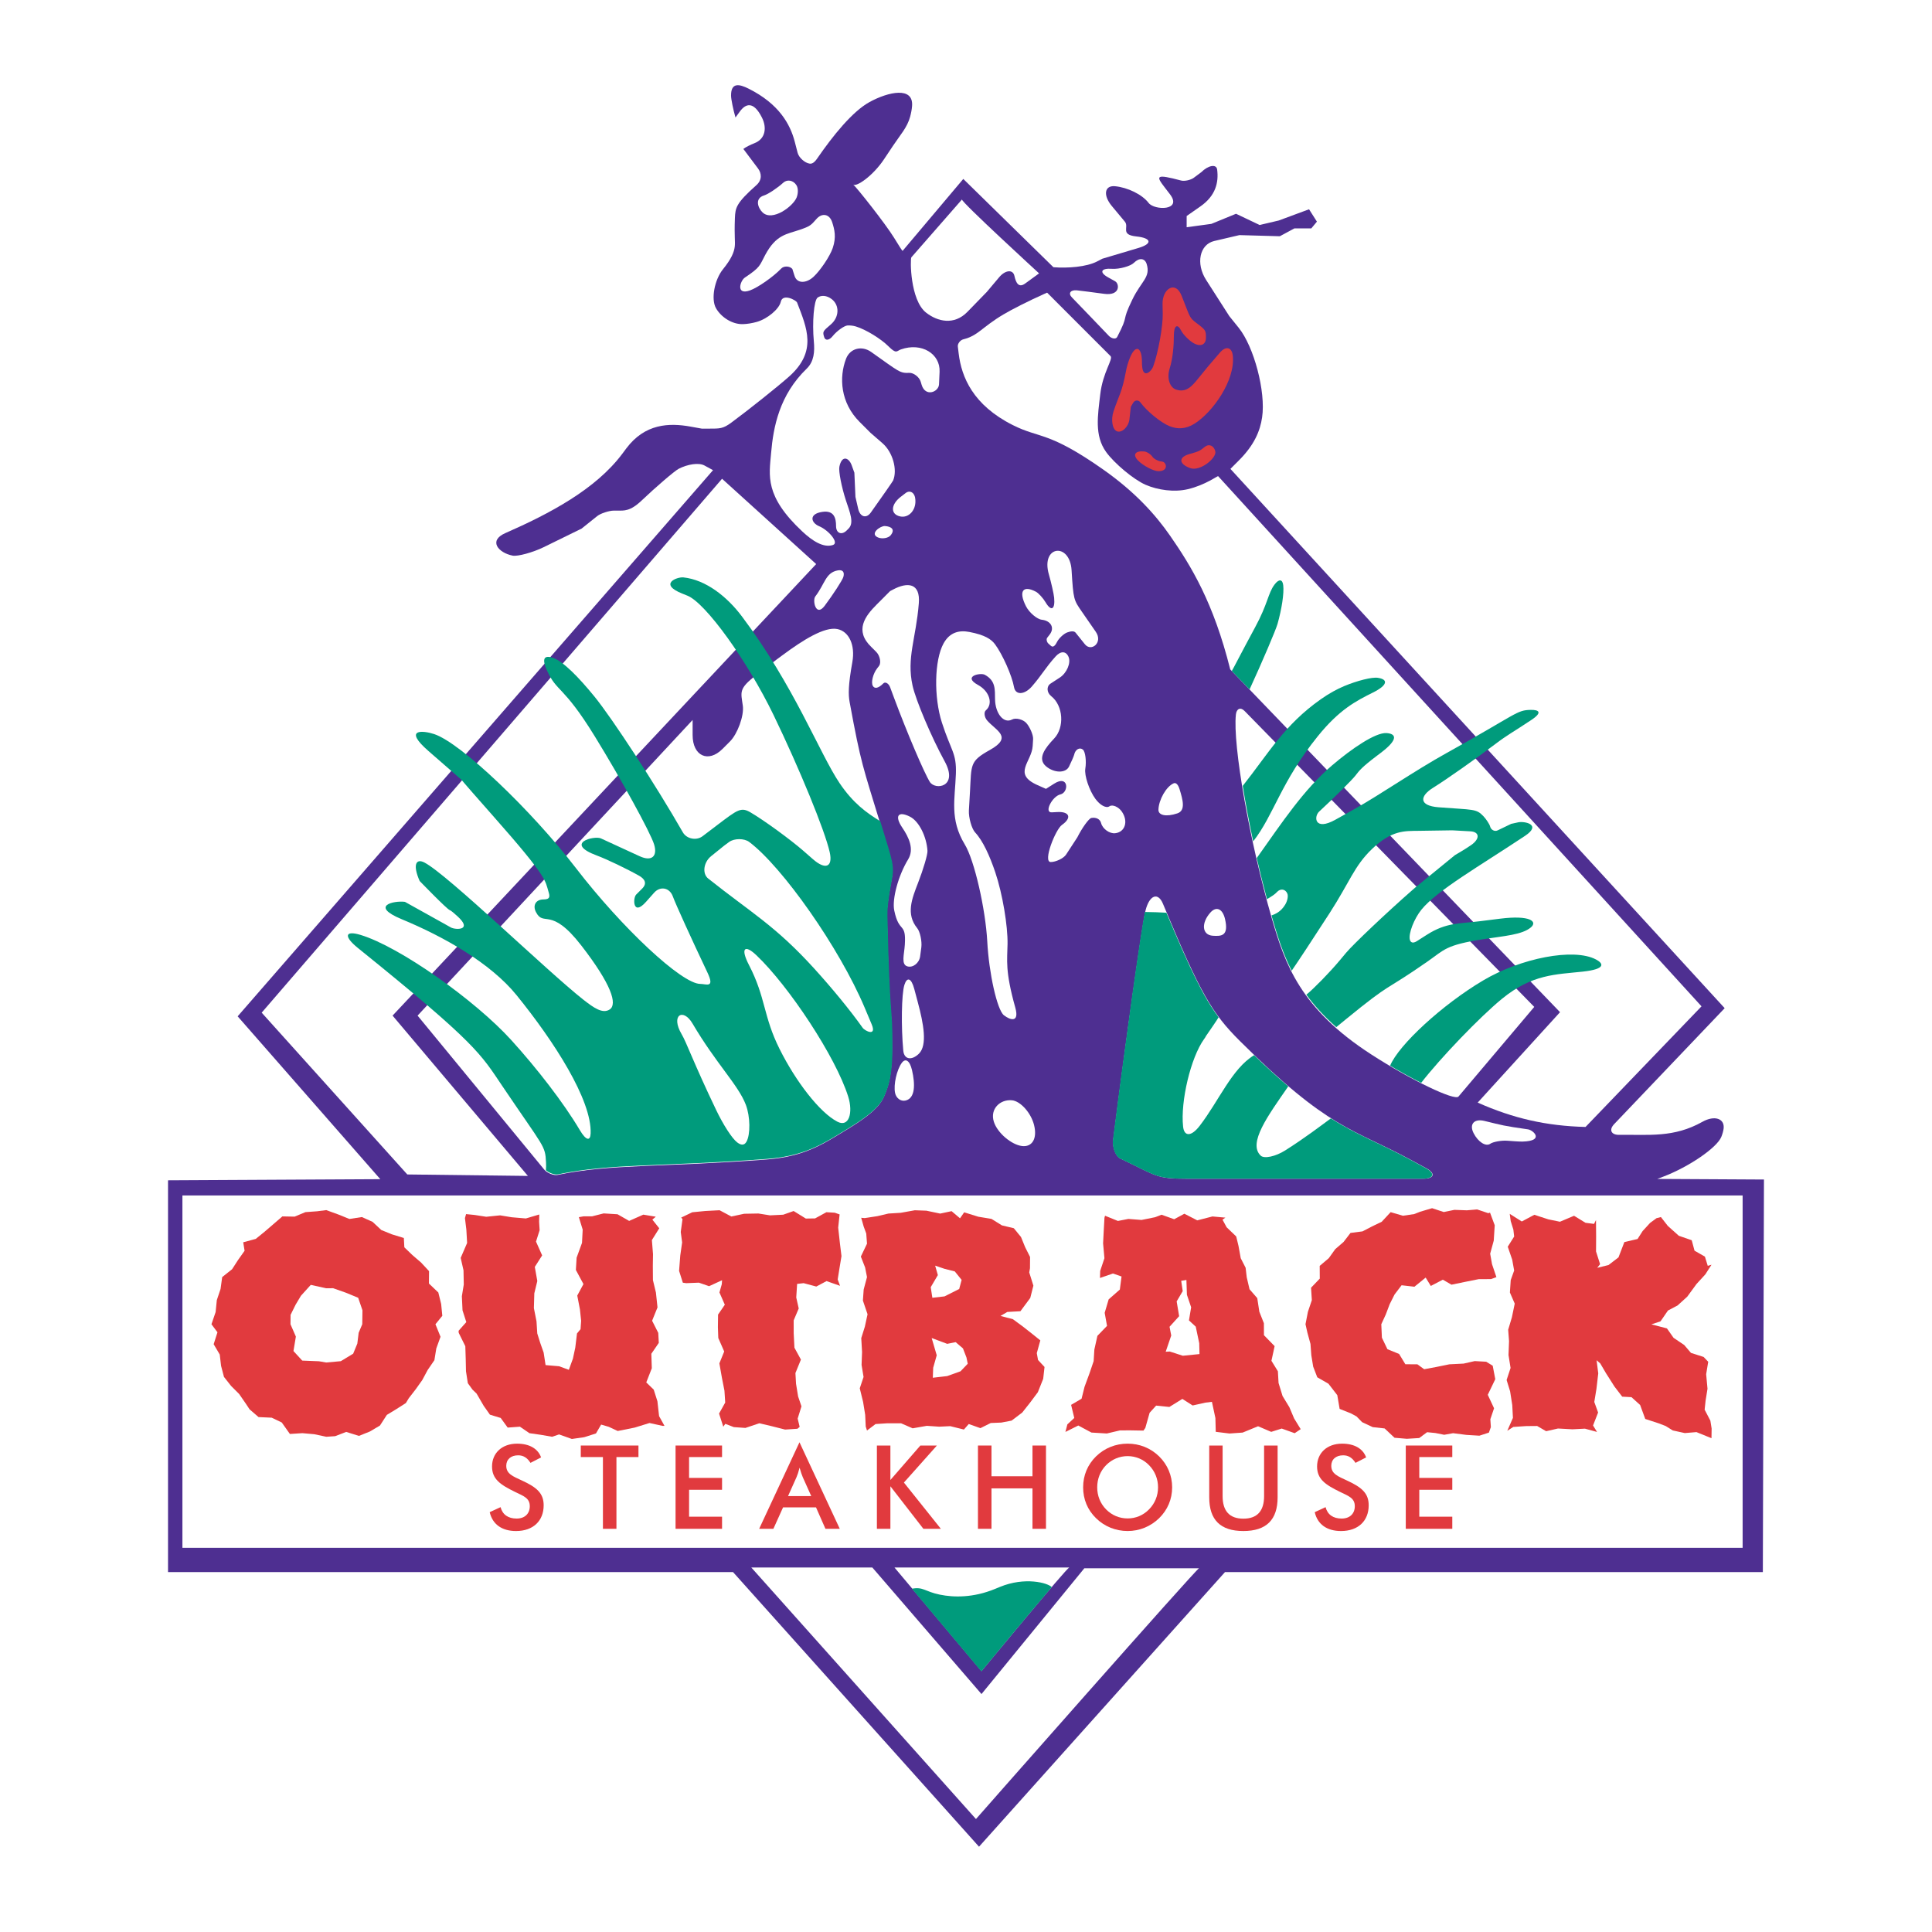 <?xml version="1.0" encoding="utf-8"?>
<!-- Generator: Adobe Illustrator 13.0.0, SVG Export Plug-In . SVG Version: 6.00 Build 14948)  -->
<!DOCTYPE svg PUBLIC "-//W3C//DTD SVG 1.0//EN" "http://www.w3.org/TR/2001/REC-SVG-20010904/DTD/svg10.dtd">
<svg version="1.0" id="Layer_1" xmlns="http://www.w3.org/2000/svg" xmlns:xlink="http://www.w3.org/1999/xlink" x="0px" y="0px"
	 width="192.756px" height="192.756px" viewBox="0 0 192.756 192.756" enable-background="new 0 0 192.756 192.756"
	 xml:space="preserve">
<g>
	<polygon fill-rule="evenodd" clip-rule="evenodd" fill="#FFFFFF" points="0,0 192.756,0 192.756,192.756 0,192.756 0,0 	"/>
	<path fill-rule="evenodd" clip-rule="evenodd" fill="#4E2F91" d="M161.043,112.156l11.028-11.57l-49.311-53.805l0.853-0.855
		c1.537-1.536,2.11-2.941,2.308-4.286c0.38-2.562-0.811-7.043-2.335-8.936l-0.939-1.166l-2.312-3.608
		c-1.046-1.629-0.657-3.544,0.812-3.886l2.509-0.587l4.033,0.113l1.457-0.785h1.684l0.558-0.672l-0.784-1.233l-3.025,1.12
		l-1.906,0.448l-2.354-1.12l-2.462,1.008l-2.465,0.336v-1.12l1.364-0.953c1.53-1.062,1.844-2.392,1.678-3.685
		c-0.078-0.584-0.907-0.413-1.585,0.267l-0.745,0.556c-0.301,0.224-0.924,0.365-1.264,0.275c-2.562-0.683-2.52-0.46-1.642,0.68
		l0.526,0.685c1.276,1.66-1.549,1.625-2.125,0.871c-0.654-0.857-2.103-1.547-3.346-1.668c-1.064-0.104-1.218,0.901-0.33,1.97
		l1.302,1.562c0.457,0.549-0.508,1.303,1.157,1.479c1.495,0.157,1.642,0.721,0.199,1.149l-3.599,1.071l-0.524,0.273
		c-1.052,0.549-2.923,0.688-4.358,0.577l-8.992-8.808l-6.052,7.173c-0.028,0.034-0.39-0.547-0.865-1.321
		c-0.838-1.363-3.694-4.98-4.065-5.291c0.317,0.263,1.971-0.87,3.066-2.516l0.921-1.379c0.693-1.042,1.402-1.8,1.691-2.875
		c0.102-0.378,0.169-0.738,0.193-1.063c0.156-1.968-2.344-1.436-4.233-0.406c-1.729,0.945-3.683,3.392-5.229,5.632
		c-0.306,0.443-0.532,0.547-0.752,0.518c-0.479-0.062-1.08-0.595-1.206-1.087l-0.283-1.096c-0.458-1.762-1.581-3.785-4.612-5.3
		c-0.917-0.459-1.759-0.649-1.744,0.713c0.003,0.342,0.22,1.418,0.443,2.167l0.431-0.592c0.563-0.777,1.354-1.106,2.214,0.613
		c0.486,0.971,0.369,2.109-0.754,2.543c-0.421,0.163-0.896,0.405-1.107,0.574l1.46,1.944c0.359,0.479,0.435,1.143-0.166,1.675
		c-2.016,1.792-2.094,2.24-2.137,3.276c-0.074,1.924,0.052,2.323-0.018,2.865c-0.066,0.534-0.326,1.198-1.171,2.241
		c-0.843,1.039-1.218,2.98-0.698,3.889c0.516,0.904,1.628,1.627,2.7,1.589c0.449-0.016,0.916-0.096,1.364-0.221
		c1.069-0.302,2.24-1.287,2.4-2.011c0.193-0.867,1.535-0.159,1.626,0.077c0.983,2.558,2.029,4.865-0.794,7.38
		c-1.108,0.985-4.029,3.319-5.768,4.601c-0.833,0.612-1.125,0.6-2.271,0.6H70.02l-1.149-0.207c-2.12-0.378-4.525-0.299-6.383,2.177
		l-0.41,0.549c-2.657,3.544-7.253,5.968-11.664,7.905c-1.717,0.753-0.697,1.965,0.731,2.246c0.498,0.099,2.014-0.313,3.11-0.849
		l3.772-1.849l1.565-1.252c0.334-0.267,1.183-0.541,1.65-0.541h0.368c0.646,0,1.254,0.089,2.404-1.005
		c1.384-1.317,3.286-2.955,3.701-3.169c0.887-0.455,1.998-0.638,2.571-0.327l0.853,0.466l-47.428,54.49l14.233,16.248l-21.18,0.112
		v39.087h56.37l24.543,27.4l24.542-27.4h53.661l0.111-39.165l-10.646-0.059l0.585-0.222c2.563-0.972,5.372-2.894,5.808-3.977
		c0.113-0.283,0.195-0.57,0.227-0.817c0.128-1.01-0.903-1.364-2.118-0.682c-2.859,1.608-5.332,1.261-8.286,1.3
		C160.749,113.243,160.499,112.727,161.043,112.156L161.043,112.156z"/>
	<path fill-rule="evenodd" clip-rule="evenodd" fill="#FFFFFF" d="M79.481,19.701c0.16-0.405,0.171-0.93-0.029-1.237
		c-0.318-0.488-0.92-0.592-1.312-0.231c-0.53,0.491-1.495,1.139-1.913,1.268c-0.963,0.295-0.602,1.264-0.138,1.7
		C77.067,22.12,79.129,20.588,79.481,19.701L79.481,19.701z"/>
	<path fill-rule="evenodd" clip-rule="evenodd" fill="#FFFFFF" d="M83.029,22.178c-0.271-0.843-1.018-0.96-1.568-0.334
		c-0.556,0.633-0.629,0.724-1.663,1.08c-1.318,0.451-2.356,0.471-3.451,2.507c-0.58,1.081-0.446,1.206-2.031,2.262
		c-0.474,0.316-0.924,1.781,0.487,1.29c0.817-0.285,2.395-1.406,3.14-2.192c0.263-0.279,0.838-0.262,1.108,0.038l0.221,0.696
		c0.246,0.784,1.158,0.765,1.886,0.098c0.667-0.61,1.645-2.049,1.925-2.883C83.451,23.654,83.262,22.903,83.029,22.178
		L83.029,22.178z"/>
	<path fill-rule="evenodd" clip-rule="evenodd" fill="#FFFFFF" d="M93.686,38.344l0.056-1.256c0.079-1.779-1.786-2.959-3.86-2.226
		c-0.433,0.154-0.432,0.499-1.245-0.315c-0.726-0.729-2.245-1.676-3.253-1.977c-0.263-0.08-0.559-0.111-0.823-0.099
		c-0.321,0.016-1.08,0.555-1.486,1.064c-0.351,0.439-0.73,0.465-0.841,0.114c-0.176-0.559-0.16-0.584,0.65-1.272
		c0.851-0.723,0.902-1.917,0.094-2.536c-0.5-0.382-1.052-0.41-1.408-0.148c-0.365,0.268-0.55,2.469-0.373,4.369
		c0.094,0.999,0.026,2.004-0.708,2.714c-2.727,2.639-3.331,5.794-3.556,8.423c-0.192,2.25-0.674,4.285,3.118,7.83
		c1,0.934,2.096,1.652,3.05,1.345c0.648-0.208-0.427-1.478-1.368-1.87c-0.818-0.341-1.083-1.233,0.322-1.436
		c1.168-0.169,1.359,0.637,1.359,1.419c0,0.718,0.557,0.938,1.061,0.436l0.191-0.192c0.574-0.575,0.119-1.621-0.274-2.823
		c-0.429-1.314-0.737-2.892-0.647-3.34c0.233-1.172,0.938-0.945,1.227-0.151l0.269,0.742l0.107,2.418l0.273,1.183
		c0.19,0.827,0.814,1.002,1.258,0.379c1.081-1.517,2.189-3.108,2.227-3.197c0.451-1.075-0.033-2.831-1.056-3.718l-1.198-1.042
		l-1.093-1.092c-1.915-1.916-2.056-4.444-1.353-6.287c0.407-1.068,1.582-1.343,2.506-0.692c2.827,1.995,2.847,2.13,3.815,2.089
		c0.416-0.016,0.987,0.406,1.128,0.872l0.1,0.33C92.333,39.639,93.651,39.112,93.686,38.344L93.686,38.344z"/>
	<path fill-rule="evenodd" clip-rule="evenodd" fill="#FFFFFF" d="M114.404,26.343c-0.179-0.581-0.727-0.669-1.278-0.119
		c-0.332,0.333-1.453,0.646-2.185,0.595c-1.072-0.078-1.31,0.332-0.402,0.844l0.727,0.407c0.42,0.237,0.537,1.47-1.119,1.243
		c-1.039-0.141-2.39-0.315-2.702-0.346c-0.654-0.065-0.892,0.306-0.504,0.702c0.872,0.893,2.729,2.837,3.681,3.831
		c0.276,0.292,0.707,0.373,0.838,0.122c1.262-2.427,0.331-1.304,1.521-3.75C113.881,28.021,114.812,27.668,114.404,26.343
		L114.404,26.343z"/>
	<path fill-rule="evenodd" clip-rule="evenodd" fill="#E13A3E" d="M119.344,32.207c-0.648-0.487-0.632-0.609-1.203-2.056
		l-0.254-0.649c-0.611-1.554-1.93-0.691-1.9,0.834l0.02,0.965c0.023,1.221-0.439,3.854-0.957,5.27
		c-0.184,0.499-0.92,1.14-1.077,0.156c-0.075-0.474-0.006-0.742-0.082-1.216c-0.118-0.71-0.445-0.913-0.812-0.457
		c-0.279,0.347-0.604,1.231-0.737,1.951c-0.407,2.182-0.672,2.327-1.251,4.058c-0.269,0.812-0.111,1.76,0.326,1.958
		c0.488,0.222,1.18-0.426,1.267-1.184c0.068-0.586,0.138-1.248,0.138-1.248l0.226-0.392c0.177-0.302,0.54-0.318,0.737-0.043
		c0.609,0.846,2.032,2.017,2.901,2.365c0.752,0.3,1.587,0.33,2.521-0.267c1.785-1.141,4.031-4.273,3.794-6.735
		c-0.083-0.867-0.673-1.059-1.298-0.328l-1.167,1.36c0,0-0.548,0.682-1.054,1.292c-0.557,0.675-1.141,1.373-2.16,1.021
		c-0.611-0.213-0.935-1.124-0.617-2.122c0.312-0.98,0.413-2.294,0.413-3.269c0-0.977,0.347-1.244,0.732-0.479
		c0.195,0.388,0.794,0.989,1.222,1.235c0.727,0.417,1.243,0.152,1.245-0.533C120.317,32.96,120.303,32.927,119.344,32.207
		L119.344,32.207z"/>
	<path fill-rule="evenodd" clip-rule="evenodd" fill="#E13A3E" d="M121.25,45.025c-0.135-0.545-0.601-0.783-1.035-0.452
		c-0.522,0.4-0.487,0.435-1.547,0.729c-1.104,0.308-1.071,0.989,0.082,1.403C119.742,47.062,121.414,45.686,121.25,45.025
		L121.25,45.025z"/>
	<path fill-rule="evenodd" clip-rule="evenodd" fill="#E13A3E" d="M115.972,46.058l-0.222-0.039
		c-0.279-0.048-0.653-0.263-0.761-0.435c-0.155-0.249-0.559-0.516-0.81-0.54c-0.931-0.093-1.183,0.316-0.664,0.872
		c0.491,0.525,1.566,1.095,2.068,1.095C116.605,47.011,116.392,46.13,115.972,46.058L115.972,46.058z"/>
	<path fill-rule="evenodd" clip-rule="evenodd" fill="#FFFFFF" d="M91.329,49.928l-0.007-0.113
		c-0.035-0.643-0.523-0.964-0.966-0.623l-0.489,0.375c-1.004,0.774-1.049,1.755-0.041,1.96
		C90.665,51.698,91.382,50.904,91.329,49.928L91.329,49.928z"/>
	<path fill-rule="evenodd" clip-rule="evenodd" fill="#FFFFFF" d="M88.289,52.482c-0.437-0.03-1.555,0.755-0.708,1.133
		c0.42,0.186,1.048,0.074,1.276-0.205C89.34,52.817,88.927,52.529,88.289,52.482L88.289,52.482z"/>
	<path fill-rule="evenodd" clip-rule="evenodd" fill="#FFFFFF" d="M84.139,57.57c0.149-0.502-0.066-0.752-0.552-0.663
		c-1.228,0.224-1.271,1.335-2.244,2.6c-0.304,0.396,0.058,2.108,0.938,0.928C83.115,59.319,84.043,57.892,84.139,57.57L84.139,57.57
		z"/>
	<path fill-rule="evenodd" clip-rule="evenodd" fill="#FFFFFF" d="M91.671,60.191c0.164-2.037-1.12-2.146-2.577-1.37l-0.289,0.153
		l-1.329,1.331c-1.153,1.152-2.264,2.596-0.541,4.25c0.164,0.157,0.341,0.333,0.505,0.505c0.346,0.359,0.494,1.063,0.265,1.371
		c-0.062,0.084-0.128,0.17-0.195,0.256c-0.41,0.53-0.629,1.403-0.424,1.751c0.169,0.284,0.519,0.271,1.05-0.26
		c0.182-0.182,0.522-0.01,0.671,0.389l0.394,1.06c1.271,3.42,3.007,7.495,3.569,8.386c0.541,0.857,2.886,0.513,1.476-2.06
		c-1.317-2.403-2.88-6.096-3.201-7.551C90.435,65.612,91.387,63.734,91.671,60.191L91.671,60.191z"/>
	<path fill-rule="evenodd" clip-rule="evenodd" fill="#FFFFFF" d="M107.314,63.123l0.926,1.155c0.634,0.793,1.831-0.17,1.087-1.242
		l-1.366-1.974c-0.84-1.215-0.867-1.208-1.05-4.175c-0.176-2.82-3.099-2.459-2.263,0.429c0.233,0.807,0.491,1.949,0.524,2.324
		c0.111,1.16-0.29,1.413-0.862,0.441c-0.233-0.399-0.699-0.91-0.951-1.042c-1.308-0.694-1.764-0.052-0.991,1.459
		c0.327,0.633,1.104,1.283,1.568,1.333c0.896,0.097,1.32,0.795,0.787,1.483l-0.247,0.318c-0.105,0.137-0.041,0.432,0.123,0.579
		l0.257,0.229c0.239,0.215,0.464-0.109,0.603-0.391c0.176-0.362,0.671-0.823,1.018-0.951
		C106.821,62.973,107.161,62.93,107.314,63.123L107.314,63.123z"/>
	<path fill-rule="evenodd" clip-rule="evenodd" fill="#FFFFFF" d="M103.031,74.433l0.042-0.696c0.026-0.405-0.336-1.234-0.69-1.614
		c-0.325-0.349-1.035-0.536-1.406-0.338c-0.847,0.452-1.678-0.616-1.702-2.016c-0.018-0.973,0.08-1.853-1.025-2.448
		c-0.432-0.233-2.259,0.149-0.673,1.017c1.175,0.644,1.52,1.911,0.776,2.538c-0.208,0.174-0.141,0.685,0.128,0.997
		c0.88,1.028,2.626,1.647,0.269,2.958c-2.024,1.124-1.82,1.455-1.975,4.153l-0.108,1.863c-0.041,0.714,0.283,1.848,0.623,2.207
		c0.766,0.814,1.454,2.329,2.007,3.97c0.735,2.181,1.253,5.361,1.226,7.148c-0.027,1.641-0.26,2.668,0.771,6.35
		c0.43,1.538-0.496,1.272-1.135,0.769c-0.683-0.536-1.494-4.217-1.66-7.362c-0.172-3.217-1.278-8.096-2.24-9.674
		c-1.526-2.506-0.98-4.531-0.891-7.038c0.076-2.107-0.479-2.277-1.396-5.127c-0.814-2.538-0.754-6.22,0.164-7.891
		c0.625-1.136,1.577-1.344,2.587-1.147c1.538,0.298,2.167,0.716,2.547,1.225c0.745,0.999,1.696,3.128,1.899,4.28
		c0.149,0.825,1.051,0.763,1.771-0.058c0.997-1.14,1.362-1.88,2.377-3.004c0.512-0.568,1.037-0.546,1.29,0.038
		c0.261,0.604-0.176,1.616-0.873,2.071l-0.921,0.6c-0.425,0.275-0.381,0.898,0.062,1.248c1.222,0.961,1.339,3.133,0.298,4.228
		c-0.886,0.933-1.725,2.004-0.807,2.778c0.794,0.666,1.945,0.713,2.289,0.026c0.231-0.468,0.48-1.042,0.512-1.18
		c0.113-0.539,0.56-0.78,0.876-0.513c0.238,0.199,0.363,1.146,0.238,1.9c-0.112,0.672,0.391,2.168,1.002,3.005
		c0.467,0.637,1.075,0.98,1.411,0.746c0.294-0.206,0.907,0.059,1.232,0.533c0.668,0.974,0.325,2.046-0.666,2.156
		c-0.558,0.062-1.257-0.432-1.404-1.013c-0.101-0.41-0.519-0.594-0.978-0.508c-0.237,0.044-0.918,0.983-1.393,1.931l-1.127,1.728
		c-0.245,0.373-1.026,0.737-1.526,0.737c-0.823,0,0.48-3.257,1.115-3.701c1.021-0.716,0.757-1.355-0.471-1.286l-0.539,0.029
		c-0.814,0.046,0.056-1.61,0.854-1.787c0.87-0.194,0.85-2.01-0.628-1.069l-0.807,0.513l-0.854-0.379
		C100.997,77.207,102.931,76.027,103.031,74.433L103.031,74.433z"/>
	<path fill-rule="evenodd" clip-rule="evenodd" fill="#FFFFFF" d="M91.57,99.991l-0.352-1.319c-0.299-1.124-0.727-1.224-0.985-0.413
		c-0.29,0.906-0.336,4.182-0.112,6.565c0.083,0.893,0.843,1.001,1.555,0.307C92.549,104.281,92.14,102.126,91.57,99.991
		L91.57,99.991z"/>
	<path fill-rule="evenodd" clip-rule="evenodd" fill="#FFFFFF" d="M90.992,106.77c-0.227-0.971-0.656-1.231-1.026-0.718
		c-0.5,0.693-0.834,2.175-0.664,2.992c0.105,0.505,0.548,0.868,1.043,0.757C91.323,109.577,91.317,108.169,90.992,106.77
		L90.992,106.77z"/>
	<path fill-rule="evenodd" clip-rule="evenodd" fill="#FFFFFF" d="M103.164,112.226c-0.307-1.199-1.348-2.373-2.211-2.452
		c-1.175-0.105-2.2,0.867-1.797,2.141c0.347,1.105,1.738,2.285,2.801,2.424C102.958,114.468,103.521,113.623,103.164,112.226
		L103.164,112.226z"/>
	<path fill-rule="evenodd" clip-rule="evenodd" fill="#FFFFFF" d="M90.788,81.48c-1.191-0.601-1.559-0.074-0.77,1.089
		c0.669,0.985,1.208,2.151,0.586,3.171c-0.991,1.629-1.617,3.974-1.385,5.097c0.483,2.342,1.202,1.101,1.055,3.425
		c-0.062,0.983-0.392,1.966,0.258,2.153c0.558,0.16,1.176-0.335,1.267-0.985c0.042-0.289,0.084-0.607,0.122-0.908
		c0.078-0.612-0.129-1.571-0.404-1.909c-1.152-1.411-0.547-2.923,0.084-4.549c0.528-1.364,0.955-2.814,0.933-3.176
		C92.45,83.501,91.705,81.942,90.788,81.48L90.788,81.48z"/>
	<path fill-rule="evenodd" clip-rule="evenodd" fill="#FFFFFF" d="M117.679,78.72c-0.145-0.465-0.365-0.66-0.579-0.57
		c-0.75,0.32-1.493,1.653-1.522,2.628c-0.021,0.559,0.752,0.752,1.887,0.372C118.305,80.869,118.021,79.819,117.679,78.72
		L117.679,78.72z"/>
	<path fill-rule="evenodd" clip-rule="evenodd" fill="#FFFFFF" d="M122.22,91.689c-0.239-1.026-0.867-1.293-1.442-0.662
		c-0.959,1.056-0.862,2.262,0.227,2.333C121.854,93.416,122.616,93.398,122.22,91.689L122.22,91.689z"/>
	<path fill-rule="evenodd" clip-rule="evenodd" fill="#FFFFFF" d="M152.446,112.676c-2.507-0.358-2.49-0.394-4.358-0.844
		c-1.01-0.242-1.524,0.323-1.066,1.225c0.449,0.877,1.219,1.371,1.665,1.055c0.269-0.192,1.114-0.344,1.677-0.302
		c0.59,0.045,1.245,0.093,1.543,0.085C154.13,113.837,152.989,112.753,152.446,112.676L152.446,112.676z"/>
	<path fill-rule="evenodd" clip-rule="evenodd" fill="#FFFFFF" d="M95.975,19.902l-5.048,5.771
		c-0.129,0.147-0.137,4.262,1.469,5.518c1.138,0.892,2.79,1.297,4.128-0.081l1.936-1.992l1.223-1.453
		c0.606-0.724,1.381-0.819,1.528-0.134c0.145,0.675,0.419,1.227,1.062,0.76l1.396-1.016C103.668,27.275,95.894,20.143,95.975,19.902
		L95.975,19.902z"/>
	<path fill-rule="evenodd" clip-rule="evenodd" fill="#FFFFFF" d="M110.799,35.529l-6.329-6.332l-0.319,0.143
		c-1.45,0.645-3.225,1.543-4.051,2.038c-2.167,1.294-2.503,2.104-3.988,2.476c-0.316,0.079-0.583,0.438-0.549,0.723l0.084,0.696
		c0.286,2.356,1.429,5.137,5.395,7.135c2.71,1.367,3.537,0.575,9.044,4.45c3.143,2.211,5.189,4.476,6.652,6.586
		c2.1,3.026,4.331,6.658,6.002,13.341l32.905,34.2l-8.215,9.021c3.567,1.585,6.858,2.329,10.759,2.43l11.572-12.034l-48.223-52.891
		c-0.052-0.061-1.271,0.885-3.05,1.3c-1.337,0.312-2.967,0.087-4.19-0.444c-1.19-0.518-3.124-2.136-3.94-3.271
		c-1.188-1.65-0.827-3.659-0.584-5.769C110.024,37.156,111.085,35.815,110.799,35.529L110.799,35.529z"/>
	<polygon fill-rule="evenodd" clip-rule="evenodd" fill="#FFFFFF" points="72.039,47.766 81.43,56.277 39.167,101.328 
		52.668,117.322 40.636,117.176 26.108,101.033 72.039,47.766 	"/>
	<path fill-rule="evenodd" clip-rule="evenodd" fill="#FFFFFF" d="M54.298,116.69l-12.636-15.362l27.441-29.497v1.508
		c0,2.094,1.566,2.797,2.976,1.387l0.761-0.762c0.732-0.732,1.41-2.546,1.272-3.551c-0.185-1.355-0.451-1.687,1.302-3.028
		l2.053-1.571l0.685-0.505c1.93-1.427,4.11-2.811,5.394-2.548c1.144,0.234,1.801,1.571,1.493,3.296
		c-0.412,2.303-0.409,3.231-0.271,3.987c1.149,6.238,1.294,6.335,3.149,12.418c1.134,3.713,1.286,3.941,0.986,5.546
		c-0.354,1.896-0.428,2.721-0.412,3.415c0.236,11.005,0.505,8.514,0.5,13.13c-0.002,2.252-0.248,3.387-0.526,4.145
		c-0.383,1.045-0.548,1.915-3.909,3.959c-2.3,1.396-4.179,2.73-8.051,3.024c-10.451,0.794-15.611,0.435-20.867,1.54
		C55.247,117.306,54.579,117.031,54.298,116.69L54.298,116.69z"/>
	<path fill-rule="evenodd" clip-rule="evenodd" fill="#FFFFFF" d="M124.17,70.933l28.903,29.526l-7.56,8.944
		c-0.378,0.447-4.684-1.608-8.69-4.194c-7.109-4.591-8.623-9.04-9.928-13.565c-2.224-7.695-3.92-17.335-3.589-20.362
		C123.368,70.703,123.77,70.523,124.17,70.933L124.17,70.933z"/>
	<path fill-rule="evenodd" clip-rule="evenodd" fill="#FFFFFF" d="M116.03,90.173c3.748,8.995,4.898,10.924,7.683,13.697
		c8.873,8.838,11.233,8.715,16.937,11.794l1.632,0.882c0.999,0.54,0.785,1.055-0.29,1.055h-23.595c-3.071,0-2.926-0.259-6.632-2.023
		c-0.455-0.217-0.791-1.139-0.698-1.857c1.303-10.277,2.916-21.71,3.234-22.927C114.695,89.293,115.535,88.984,116.03,90.173
		L116.03,90.173z"/>
	<path fill-rule="evenodd" clip-rule="evenodd" fill="#FFFFFF" d="M119.627,156.467h-11.443l-10.26,12.549L87.033,156.39H74.958
		l22.414,25.096C97.372,181.485,119.472,156.39,119.627,156.467L119.627,156.467z"/>
	<path fill-rule="evenodd" clip-rule="evenodd" fill="#FFFFFF" d="M106.685,156.39H89.243l8.681,10.338
		C97.924,166.728,106.447,156.39,106.685,156.39L106.685,156.39z"/>
	<path fill-rule="evenodd" clip-rule="evenodd" fill="#009B7C" d="M90.986,158.506l6.927,8.251c0,0,4.464-5.416,7.021-8.406
		c-0.384-0.43-2.674-1.054-5.173-0.024l-0.498,0.205c-2.149,0.884-4.101,0.854-5.495,0.566
		C92.246,158.783,92.12,158.294,90.986,158.506L90.986,158.506z"/>
	<path fill-rule="evenodd" clip-rule="evenodd" fill="#009B7C" d="M124.668,68.788c1.264-2.753,2.619-5.929,2.794-6.548
		c0.415-1.479,0.661-3.037,0.566-3.848c-0.069-0.605-0.42-0.663-0.864-0.075c-0.664,0.878-0.653,1.898-1.951,4.287
		c-1.288,2.374-2.221,4.212-2.317,4.341L124.668,68.788L124.668,68.788z"/>
	<path fill-rule="evenodd" clip-rule="evenodd" fill="#009B7C" d="M123.989,78.406c0.275,1.717,0.628,3.602,1.041,5.538
		c2.07-2.635,2.748-5.921,6.456-10.502c2.135-2.64,3.787-3.499,5.485-4.343c1.474-0.731,1.56-1.318,0.489-1.475
		c-0.59-0.087-2.063,0.29-3.351,0.828c-0.703,0.296-1.49,0.717-2.339,1.316C128.127,72.337,126.567,75.152,123.989,78.406
		L123.989,78.406z"/>
	<path fill-rule="evenodd" clip-rule="evenodd" fill="#009B7C" d="M125.386,85.609c0.317,1.376,0.659,2.757,1.02,4.1
		c0.385-0.219,0.747-0.465,0.878-0.593l0.146-0.146c0.344-0.344,0.806-0.266,1.001,0.166c0.122,0.266,0.01,0.754-0.204,1.113
		c-0.424,0.711-0.972,0.942-1.371,1.086l0.063,0.22c0.515,1.771,1.057,3.532,1.953,5.292c0.521-0.746,2.174-3.249,3.773-5.729
		c2.041-3.163,2.454-4.695,4.23-6.405c1.986-1.909,3.294-1.8,4.634-1.82l3.388-0.051l1.801,0.1c0.914,0.051,0.983,0.729,0.098,1.357
		c-0.582,0.413-1.63,1.013-1.63,1.013l-4.003,3.269l-0.327,0.288c-2.469,2.163-5.819,5.336-6.534,6.188l-0.629,0.752
		c-1.006,1.203-2.52,2.754-3.336,3.431c0.785,1.074,1.753,2.155,2.983,3.238l0.934-0.764c4.789-3.914,3.641-2.629,8.166-5.781
		c1.703-1.188,1.8-1.649,5.593-2.233c2.117-0.325,3.846-0.442,4.713-1.165c0.715-0.594-0.058-1.253-3.058-0.878l-2.098,0.262
		c-1.934,0.242-3.277,0.105-5.215,1.345c-0.347,0.223-0.708,0.451-0.995,0.635c-0.407,0.258-0.624,0.125-0.695-0.135
		c-0.165-0.605,0.419-2.099,1.141-2.994c1.562-1.937,5.794-4.347,10.352-7.38c1.709-1.138-0.084-1.478-0.685-1.347l-0.701,0.153
		l-1.358,0.654c-0.298,0.144-0.661-0.054-0.749-0.404c-0.055-0.219-0.395-0.731-0.659-1.01c-0.73-0.77-0.993-0.623-4.486-0.895
		c-1.965-0.154-1.915-1.1-0.497-1.974c1.23-0.756,4.293-2.912,6.146-4.319c1.266-0.961,1.709-1.146,3.63-2.429
		c1.165-0.78,0.682-1.002-0.055-0.994c-1.451,0.019-1.311,0.36-8.494,4.348c-3.031,1.681-6.661,4.175-9.025,5.496l-1.981,1.108
		c-2.105,1.177-2.181-0.302-1.629-0.808c1.408-1.295,3.272-3.142,3.619-3.59c0.38-0.498,0.634-0.836,2.158-1.989l0.367-0.277
		c1.892-1.432,1.45-1.919,0.565-1.974c-1.088-0.067-3.458,1.542-5.43,3.23C130.073,78.783,127.962,81.979,125.386,85.609
		L125.386,85.609z"/>
	<path fill-rule="evenodd" clip-rule="evenodd" fill="#009B7C" d="M138.691,106.323c1.087,0.646,2.147,1.23,3.099,1.713
		c1.925-2.485,5.847-6.569,8.057-8.381c3.023-2.477,5.388-2.425,8.07-2.717c2.362-0.257,2.045-0.822,1.32-1.208
		c-2.229-1.188-7.523-0.128-11.263,2.088C143.902,100.233,139.556,104.238,138.691,106.323L138.691,106.323z"/>
	<path fill-rule="evenodd" clip-rule="evenodd" fill="#009B7C" d="M121.58,101.495l-0.003-0.005
		c-0.017,0.012-0.017,0.007-0.008-0.01c-1.482-1.995-2.777-4.651-5.198-10.417c-0.549-0.038-1.351-0.065-2.146-0.074
		c-0.405,1.947-1.938,12.87-3.188,22.73c-0.093,0.719,0.241,1.641,0.694,1.857c3.707,1.765,3.565,2.023,6.636,2.023h23.593
		c1.075,0,1.29-0.515,0.288-1.055l-1.63-0.882c-3.067-1.655-5.169-2.385-7.835-4.082c-0.91,0.666-2.624,1.979-4.563,3.2
		c-0.942,0.595-2.083,0.854-2.438,0.519c-1.309-1.237,0.729-3.994,2.749-6.912c-1.019-0.868-2.145-1.888-3.412-3.109
		c-2.218,1.342-3.504,4.553-5.434,7.056c-0.846,1.095-1.543,1.057-1.647,0.069c-0.275-2.521,0.767-6.895,2.089-8.727
		c0.104-0.146,0.187-0.271,0.187-0.302C120.313,103.376,121.537,101.615,121.58,101.495L121.58,101.495z"/>
	<path fill-rule="evenodd" clip-rule="evenodd" fill="#009B7C" d="M54.465,116.754c0.322,0.28,0.877,0.481,1.222,0.408
		c5.255-1.105,10.416-0.746,20.867-1.54c3.871-0.293,5.75-1.627,8.051-3.024c3.36-2.043,3.525-2.914,3.909-3.957
		c0.279-0.76,0.524-1.896,0.526-4.146c0.006-4.615-0.263-2.122-0.5-13.131c-0.015-0.691,0.059-1.517,0.414-3.414
		c0.3-1.605,0.146-1.834-0.985-5.545l-0.144-0.472c-1.38-0.846-2.711-1.799-4.062-3.803c-1.986-2.946-4.52-9.688-9.751-16.643
		c-1.464-1.947-3.578-3.642-5.825-3.88c-0.635-0.068-2.518,0.656-0.121,1.614l0.521,0.21c1.814,0.725,5.98,6.507,8.598,11.92
		c2.551,5.279,5.116,11.508,5.597,13.678c0.326,1.469-0.412,1.797-1.678,0.69l-0.943-0.825c-1.26-1.102-3.905-3.036-5.275-3.838
		c-0.944-0.553-1.265-0.306-3.32,1.255l-1.473,1.119c-0.604,0.46-1.584,0.28-1.968-0.394c-2.671-4.674-7.053-11.382-8.821-13.547
		c-1.592-1.951-3.109-3.491-4.105-3.845c-0.779-0.278-1.218-0.079-0.649,1.197c1.014,2.279,1.602,1.436,4.8,6.636
		c2.635,4.286,5.535,9.562,5.907,10.761c0.365,1.178-0.215,1.75-1.438,1.188l-3.867-1.779c-0.652-0.3-3.74,0.472-0.389,1.714
		c0.968,0.358,3.011,1.338,4.2,2.011c0.518,0.294,0.854,0.733,0.306,1.283l-0.597,0.597c-0.343,0.344-0.347,2.218,0.979,0.727
		l0.812-0.914c0.597-0.673,1.541-0.531,1.87,0.381c0.269,0.744,1.886,4.295,3.435,7.555c0.781,1.641-0.101,1.163-0.703,1.163
		c-1.831,0-7.778-5.543-12.404-11.554c-4.456-5.79-11.484-12.493-14.147-13.372c-1.12-0.369-3.145-0.553-0.55,1.706
		c1.203,1.049,3.527,3.071,3.336,2.907c-0.172-0.147,1.812,2.105,3.142,3.61c5.452,6.167,5.135,6.377,5.486,7.519
		c0.133,0.433,0.181,0.757-0.494,0.757c-0.78,0-1.099,0.59-0.77,1.245c0.792,1.563,1.45-0.633,4.532,3.349
		c3.021,3.901,3.616,5.859,2.84,6.379c-0.703,0.471-1.592-0.152-2.653-0.986c-3.601-2.839-13.472-12.422-15.823-13.662
		c-0.896-0.473-1.183,0.277-0.49,1.835c0,0,2.712,2.81,3.003,2.906c0.128,0.043,0.464,0.332,0.799,0.641
		c1.522,1.401-0.237,1.341-0.693,1.086l-0.716-0.402c-1.962-1.099-3.85-2.15-3.864-2.151c-1.077-0.139-3.563,0.39-0.319,1.734
		c4.205,1.742,8.854,4.369,11.451,7.568c3.729,4.592,7.527,10.471,7.396,13.809c-0.032,0.777-0.455,0.718-1.079-0.338
		c-1.604-2.714-4.293-6.179-6.847-8.991c-3.602-3.966-11.138-9.315-15.04-10.486c-1.576-0.474-1.668,0.166-0.249,1.311
		c11.856,9.563,12.233,10.55,14.425,13.799c4.167,6.176,4.256,5.876,4.339,7.58C54.487,116.222,54.492,116.495,54.465,116.754
		L54.465,116.754z"/>
	<path fill-rule="evenodd" clip-rule="evenodd" fill="#FFFFFF" d="M86.066,102.542c0.231,0.324,1.431,0.907,0.899-0.351
		l-0.704-1.672c-2.512-5.953-8.205-14.037-11.517-16.521c-0.493-0.37-1.498-0.366-2.002,0.007l-0.481,0.355l-1.316,1.062
		c-0.755,0.61-0.903,1.738-0.289,2.229c4.32,3.44,6.678,4.685,10.598,9.003C82.999,98.576,84.796,100.753,86.066,102.542
		L86.066,102.542z"/>
	<path fill-rule="evenodd" clip-rule="evenodd" fill="#FFFFFF" d="M84.625,109.409c-1.237-3.958-5.922-11.029-9.158-14.103
		c-1.172-1.113-1.617-0.718-0.739,0.978c1.69,3.267,1.404,5.079,3.048,8.37c1.627,3.259,4.008,6.351,5.776,7.261
		C84.703,112.507,85.128,111.018,84.625,109.409L84.625,109.409z"/>
	<path fill-rule="evenodd" clip-rule="evenodd" fill="#FFFFFF" d="M69.091,102.116c-0.937-1.591-2.209-0.843-1.082,1.069
		c0.498,0.84,1.174,2.829,3.454,7.583c0.686,1.432,1.566,2.81,2.081,3.204c0.347,0.268,0.697,0.355,0.931-0.061
		c0.407-0.725,0.382-2.513-0.06-3.68C73.663,108.248,71.465,106.152,69.091,102.116L69.091,102.116z"/>
	<polygon fill-rule="evenodd" clip-rule="evenodd" fill="#FFFFFF" points="18.2,154.425 173.862,154.425 173.862,119.271 
		18.2,119.271 18.2,154.425 	"/>
	<path fill-rule="evenodd" clip-rule="evenodd" fill="#E13A3E" d="M40.493,139.983l-0.956,0.609l-0.941,0.571l-0.687,1.062
		l-1.007,0.597l-1.094,0.437l-1.267-0.397l-1.101,0.425l-0.889,0.059l-1.2-0.254l-1.18-0.105l-1.248,0.08l-0.811-1.145l-1.002-0.479
		l-1.313-0.061l-0.892-0.767l-0.393-0.592l-0.652-0.944l-0.805-0.805l-0.709-0.9l-0.29-1.107l-0.131-1.126l-0.607-1.028l0.379-1.191
		l-0.599-0.802l0.416-1.215l0.119-1.192l0.373-1.113l0.163-1.185l0.986-0.783l0.603-0.931l0.645-0.912l-0.135-0.846l1.252-0.339
		l0.87-0.707l0.87-0.748l0.913-0.788l1.221,0.023l1.078-0.449l1.167-0.085l0.913-0.117l1.198,0.435l1.111,0.449l1.243-0.191
		l1.068,0.478l0.868,0.813l1.06,0.433l1.193,0.365l0.049,0.93l0.8,0.771l0.872,0.75l0.794,0.857l-0.012,1.235l0.937,0.894
		l0.282,1.144l0.116,1.183l-0.685,0.842l0.506,1.249l-0.421,1.164l-0.19,1.171l-0.672,0.982l-0.536,0.999l-0.653,0.918l-0.691,0.892
		L40.493,139.983L40.493,139.983z M36.144,132.119l0.019-1.39l-0.427-1.249l-1.204-0.498l-1.295-0.457l-0.687,0.007l-1.544-0.339
		l-0.981,1.085l-0.533,0.894l-0.501,1.012l-0.009,0.936l0.537,1.233l-0.239,1.441l0.875,0.953l1.668,0.067l0.728,0.124l1.453-0.133
		l1.232-0.745l0.415-1.008l0.133-1.081L36.144,132.119L36.144,132.119z"/>
	<polygon fill-rule="evenodd" clip-rule="evenodd" fill="#E13A3E" points="72.039,127.728 70.747,128.323 69.729,127.972 
		68.467,128.022 68.127,127.975 67.753,126.797 67.87,125.265 68.056,123.957 67.919,122.913 68.094,121.627 67.961,121.48 
		69.066,120.948 70.375,120.82 71.793,120.746 72.966,121.371 74.244,121.097 75.664,121.072 76.826,121.256 78.141,121.191 
		79.182,120.824 80.396,121.575 81.319,121.562 82.449,120.943 83.28,120.991 83.768,121.163 83.626,122.481 83.795,124.013 
		83.955,125.32 83.783,126.365 83.576,127.65 83.812,128.286 82.462,127.815 81.443,128.359 80.182,128.021 79.528,128.095 
		79.442,129.451 79.689,130.547 79.186,131.731 79.188,133.024 79.261,134.462 79.908,135.645 79.36,136.99 79.421,138.062 
		79.628,139.326 79.962,140.312 79.583,141.533 79.782,142.357 79.563,142.547 78.33,142.629 76.917,142.271 75.76,141.999 
		74.37,142.465 73.216,142.384 72.362,142.056 72.163,142.344 71.74,141.033 72.354,139.935 72.279,138.751 72.025,137.46 
		71.773,136.022 72.254,134.838 71.664,133.495 71.625,132.42 71.641,131.156 72.315,130.172 71.779,128.95 72.013,128.126 
		72.039,127.728 	"/>
	<path fill-rule="evenodd" clip-rule="evenodd" fill="#E13A3E" d="M86.275,121.529l1.264-0.194l1.1-0.259l1.227-0.075l1.407-0.253
		l1.151,0.042l1.377,0.29l1.139-0.242l0.841,0.712l0.415-0.596l1.415,0.44l1.306,0.214l1.048,0.65l1.184,0.282l0.718,0.879
		l0.412,1.012l0.491,0.975l-0.009,1.126l-0.073,0.42l0.413,1.316l-0.311,1.228l-0.984,1.326l-1.308,0.071l-0.676,0.397l1.236,0.327
		l0.968,0.711l0.86,0.676l0.907,0.727L103.441,135l0.123,0.686l0.649,0.697l-0.133,1.181l-0.533,1.339l-0.772,1.032l-0.787,0.996
		l-1.061,0.804l-1.018,0.195l-1.062,0.044l-1.03,0.513l-1.164-0.412l-0.484,0.551l-1.363-0.338l-1.103,0.052l-1.232-0.084
		l-1.415,0.248l-1.156-0.502H88.51l-1.156,0.075l-0.854,0.646l-0.126-0.397l-0.054-1.167l-0.208-1.287l-0.333-1.36l0.378-1.132
		l-0.198-1.203l0.049-1.284l-0.08-1.388l0.358-1.142l0.27-1.239l-0.464-1.366l0.079-1.107l0.33-1.236l-0.188-0.957l-0.426-1.09
		l0.614-1.285l-0.076-1.018l-0.254-0.688l-0.25-0.878L86.275,121.529L86.275,121.529z M93.021,129.479l1.212-0.138l1.466-0.738
		l0.242-0.909l-0.682-0.845l-1.026-0.259l-0.933-0.317l0.27,0.942l-0.711,1.208L93.021,129.479L93.021,129.479z M93.067,137.458
		l1.433-0.166l1.332-0.479l0.72-0.752l-0.129-0.627l-0.349-0.905l-0.729-0.623l-0.843,0.17l-1.55-0.58l0.505,1.72l-0.353,1.245
		L93.067,137.458L93.067,137.458z"/>
	<polygon fill-rule="evenodd" clip-rule="evenodd" fill="#E13A3E" points="142.239,127.465 141.118,128.377 139.836,128.23 
		139.132,129.157 138.649,130.119 138.259,131.147 137.812,132.119 137.872,133.461 138.423,134.609 139.588,135.084 
		140.213,136.112 141.412,136.117 142.092,136.608 143.28,136.387 144.601,136.117 146.021,136.047 147.135,135.796 148.279,135.86 
		148.928,136.258 149.184,137.602 148.435,139.16 149.062,140.504 148.692,141.596 148.743,142.384 148.548,142.931 
		147.599,143.239 146.304,143.16 144.975,142.99 144.089,143.149 143.217,142.974 142.382,142.891 141.597,143.473 140.358,143.549 
		139.132,143.445 138.143,142.516 136.957,142.384 135.9,141.89 135.343,141.319 134.813,141.029 133.655,140.565 133.422,139.196 
		132.538,138.052 131.425,137.412 131.016,136.348 130.831,135.216 130.747,134.085 130.442,132.97 130.25,132.119 130.491,130.877 
		130.882,129.717 130.804,128.476 131.675,127.567 131.667,126.297 132.574,125.528 133.216,124.629 134.049,123.908 
		134.738,123.011 135.935,122.855 136.88,122.364 137.852,121.897 138.744,120.937 139.972,121.295 141.093,121.129 
		141.681,120.897 142.88,120.541 144.042,120.925 145.104,120.708 146.346,120.753 147.374,120.666 148.488,121.04 148.659,120.984 
		149.129,122.244 149.032,123.776 148.674,125.082 148.86,126.129 149.297,127.42 148.762,127.616 147.535,127.62 146.146,127.898 
		144.814,128.174 143.952,127.674 142.752,128.3 142.239,127.465 	"/>
	<polygon fill-rule="evenodd" clip-rule="evenodd" fill="#E13A3E" points="150.626,121.106 151.829,121.867 153.078,121.2 
		154.482,121.656 155.635,121.893 157.044,121.297 158.184,121.998 159.038,122.108 159.233,121.723 159.246,123.368 
		159.237,124.859 159.641,126.129 159.355,126.49 160.48,126.214 161.476,125.45 162.063,123.922 163.379,123.615 163.886,122.821 
		164.63,122.01 165.271,121.538 165.708,121.425 166.4,122.312 167.496,123.293 168.783,123.739 169.064,124.781 170.1,125.375 
		170.383,126.293 170.757,126.183 170.142,127.144 169.256,128.112 168.34,129.366 167.372,130.246 166.413,130.751 
		165.672,131.827 164.757,132.132 166.311,132.535 166.972,133.476 168.034,134.191 168.71,134.98 169.968,135.382 170.429,135.864 
		170.224,137.107 170.358,138.555 170.167,139.744 170.072,140.643 170.644,141.74 170.77,142.528 170.755,143.491 169.256,142.881 
		168.092,142.978 166.89,142.715 166.179,142.271 165.466,141.999 164.147,141.569 163.636,140.175 162.773,139.396 
		161.847,139.344 161.074,138.334 160.22,136.99 159.657,136.028 159.292,135.71 159.458,137.021 159.279,138.559 159.063,139.875 
		159.443,140.926 158.939,142.22 159.336,142.866 158.131,142.538 156.882,142.602 155.441,142.523 154.258,142.791 
		153.361,142.271 152.28,142.28 150.979,142.366 150.38,142.753 150.945,141.462 150.878,140.177 150.664,138.814 150.315,137.683 
		150.71,136.481 150.504,135.194 150.557,133.807 150.471,132.667 150.842,131.427 151.125,130.061 150.643,128.954 
		150.725,127.717 151.068,126.76 150.871,125.671 150.429,124.384 151.068,123.368 150.989,122.68 150.725,121.83 150.626,121.106 	
		"/>
	<polygon fill-rule="evenodd" clip-rule="evenodd" fill="#E13A3E" points="66.296,142.258 65.757,141.285 65.591,139.804 
		65.221,138.642 64.479,137.924 65.031,136.511 64.984,135.065 65.729,133.979 65.675,132.98 65.061,131.769 65.599,130.439 
		65.441,128.954 65.143,127.717 65.133,126.295 65.151,125.127 65.039,123.722 65.774,122.547 65.086,121.681 65.429,121.392 
		64.184,121.185 62.771,121.81 61.614,121.148 60.226,121.062 59.072,121.354 58.218,121.355 57.753,121.437 58.135,122.68 
		58.067,124.001 57.529,125.479 57.455,126.705 58.211,128.112 57.594,129.259 57.859,130.638 57.98,131.775 57.921,132.613 
		57.567,133.039 57.394,134.461 57.161,135.548 56.753,136.666 55.778,136.31 54.432,136.196 54.24,134.949 53.893,133.965 
		53.604,133.039 53.527,131.832 53.267,130.512 53.309,129.033 53.608,127.808 53.357,126.4 54.09,125.251 53.478,123.874 
		53.839,122.736 53.787,121.898 53.803,121.17 52.466,121.566 51.053,121.446 49.897,121.256 48.509,121.397 47.354,121.217 
		46.5,121.132 46.388,121.532 46.529,122.685 46.604,124.013 45.962,125.5 46.244,126.736 46.271,128.159 46.08,129.325 
		46.146,130.731 46.523,131.905 45.752,132.774 45.767,132.98 46.425,134.312 46.465,135.584 46.491,136.813 46.676,138 
		47.143,138.646 47.55,139.039 48.254,140.253 48.88,141.141 49.955,141.47 50.652,142.43 51.874,142.341 52.822,142.99 
		53.941,143.149 55.082,143.347 55.778,143.112 57.053,143.566 58.29,143.389 59.461,143.015 59.975,142.131 60.732,142.352 
		61.629,142.77 63.32,142.432 64.801,141.974 66.116,142.262 66.296,142.258 	"/>
	<path fill-rule="evenodd" clip-rule="evenodd" fill="#E13A3E" d="M122.256,121.484l-1.289-0.118l-1.517,0.39l-1.284-0.661
		l-1.019,0.548l-1.257-0.449l-0.639,0.246l-1.36,0.275l-1.31-0.102l-1.048,0.201l-1.284-0.521l-0.056,0.204l-0.075,1.339
		l-0.062,1.216l0.134,1.481l-0.424,1.266l-0.021,0.706l1.295-0.446l0.857,0.298l-0.17,1.304l-1.115,0.977l-0.398,1.342l0.235,1.304
		l-0.96,0.993l-0.303,1.36l-0.073,1.167l-0.406,1.195l-0.504,1.368l-0.295,1.184l-1.043,0.613l0.316,1.308l-0.69,0.639l-0.194,0.754
		l1.284-0.641l1.314,0.703l1.534,0.093l1.314-0.309l1.05-0.003l1.289,0.023l0.188-0.267l0.428-1.512l0.649-0.713l1.322,0.134
		l1.296-0.804l1.024,0.656l1.27-0.283l0.655-0.081l0.347,1.62l0.035,1.373l1.371,0.168l1.313-0.093l1.537-0.631l1.312,0.56
		l1.05-0.331l1.291,0.464l0.601-0.403l-0.655-1.068l-0.475-1.123l-0.681-1.119l-0.398-1.298l-0.066-1.167l-0.644-1.045l0.317-1.462
		l-1.064-1.091l-0.006-1.197l-0.454-1.145l-0.208-1.358l-0.771-0.887l-0.279-1.192l-0.111-0.95l-0.487-0.952l-0.225-1.236
		l-0.227-0.936l-0.957-0.918l-0.41-0.757L122.256,121.484L122.256,121.484z M116.302,134.863l0.552-1.618l-0.168-0.873l0.957-1.057
		l-0.247-1.473l0.604-1.027l-0.151-1.028l0.519-0.084l0.051,1.479l0.422,1.245l-0.218,1.309l0.677,0.626l0.348,1.654l0.026,1.08
		l-1.664,0.167l-1.3-0.42L116.302,134.863L116.302,134.863z"/>
	<path fill-rule="evenodd" clip-rule="evenodd" fill="#E13A3E" d="M49.941,150.369c0.197,0.743,0.755,1.138,1.604,1.138
		c0.814,0,1.312-0.489,1.312-1.231c0-0.815-0.616-1.013-1.476-1.431c-1.476-0.72-2.29-1.278-2.29-2.534
		c0-1.335,0.988-2.277,2.499-2.277c1.232,0,2.081,0.5,2.394,1.371l-1.057,0.545c-0.326-0.51-0.709-0.753-1.232-0.753
		c-0.732,0-1.185,0.417-1.185,1.046c0,0.802,0.651,1.045,1.581,1.475c1.464,0.675,2.151,1.267,2.151,2.466
		c0,1.544-1.036,2.567-2.756,2.567c-1.418,0-2.348-0.674-2.627-1.882L49.941,150.369L49.941,150.369z"/>
	<polygon fill-rule="evenodd" clip-rule="evenodd" fill="#E13A3E" points="61.502,152.529 60.154,152.529 60.154,145.371 
		57.945,145.371 57.945,144.221 63.699,144.221 63.699,145.371 61.502,145.371 61.502,152.529 	"/>
	<polygon fill-rule="evenodd" clip-rule="evenodd" fill="#E13A3E" points="67.401,144.221 72.039,144.221 72.039,145.371 
		68.749,145.371 68.749,147.451 72.039,147.451 72.039,148.635 68.749,148.635 68.749,151.32 72.039,151.32 72.039,152.529 
		67.401,152.529 67.401,144.221 	"/>
	<path fill-rule="evenodd" clip-rule="evenodd" fill="#E13A3E" d="M81.414,150.392h-3.289l-0.965,2.138h-1.419l4.023-8.635
		l4.021,8.635h-1.43L81.414,150.392L81.414,150.392z M80.937,149.263l-0.848-1.894c-0.093-0.22-0.197-0.522-0.314-0.94
		c-0.104,0.418-0.209,0.721-0.302,0.94l-0.849,1.894H80.937L80.937,149.263z"/>
	<polygon fill-rule="evenodd" clip-rule="evenodd" fill="#E13A3E" points="87.488,144.221 88.835,144.221 88.835,147.659 
		91.824,144.221 93.474,144.221 90.184,147.915 93.87,152.529 92.126,152.529 88.835,148.286 88.835,152.529 87.488,152.529 
		87.488,144.221 	"/>
	<polygon fill-rule="evenodd" clip-rule="evenodd" fill="#E13A3E" points="97.571,144.221 98.92,144.221 98.92,147.287 
		103.011,147.287 103.011,144.221 104.358,144.221 104.358,152.529 103.011,152.529 103.011,148.496 98.92,148.496 98.92,152.529 
		97.571,152.529 97.571,144.221 	"/>
	<path fill-rule="evenodd" clip-rule="evenodd" fill="#E13A3E" d="M115.643,151.474c-0.851,0.825-1.954,1.276-3.139,1.276
		c-1.187,0-2.313-0.451-3.149-1.276c-0.853-0.827-1.291-1.896-1.291-3.082s0.438-2.255,1.291-3.092
		c0.847-0.825,1.951-1.267,3.149-1.267c1.196,0,2.288,0.441,3.139,1.267c0.848,0.837,1.302,1.919,1.302,3.092
		C116.944,149.578,116.49,150.646,115.643,151.474L115.643,151.474z M114.642,146.183c-0.569-0.591-1.335-0.906-2.138-0.906
		c-0.804,0-1.57,0.315-2.152,0.906c-0.581,0.592-0.883,1.371-0.883,2.209s0.302,1.604,0.883,2.198
		c0.582,0.592,1.338,0.904,2.152,0.904s1.556-0.312,2.138-0.904c0.583-0.595,0.896-1.36,0.896-2.198
		S115.225,146.774,114.642,146.183L114.642,146.183z"/>
	<path fill-rule="evenodd" clip-rule="evenodd" fill="#E13A3E" d="M121.98,144.221v5.042c0,1.501,0.697,2.255,2.07,2.255
		s2.069-0.754,2.069-2.255v-5.042h1.348v5.17c0,2.244-1.129,3.359-3.417,3.359c-2.291,0-3.405-1.115-3.405-3.359v-5.17H121.98
		L121.98,144.221z"/>
	<path fill-rule="evenodd" clip-rule="evenodd" fill="#E13A3E" d="M132.253,150.369c0.194,0.743,0.753,1.138,1.604,1.138
		c0.812,0,1.312-0.489,1.312-1.231c0-0.815-0.615-1.013-1.474-1.431c-1.479-0.72-2.29-1.278-2.29-2.534
		c0-1.335,0.986-2.277,2.498-2.277c1.232,0,2.081,0.5,2.396,1.371l-1.06,0.545c-0.325-0.51-0.708-0.753-1.23-0.753
		c-0.733,0-1.187,0.417-1.187,1.046c0,0.802,0.653,1.045,1.581,1.475c1.463,0.675,2.152,1.267,2.152,2.466
		c0,1.544-1.036,2.567-2.759,2.567c-1.418,0-2.348-0.674-2.624-1.882L132.253,150.369L132.253,150.369z"/>
	<polygon fill-rule="evenodd" clip-rule="evenodd" fill="#E13A3E" points="140.255,144.221 144.895,144.221 144.895,145.371 
		141.603,145.371 141.603,147.451 144.895,147.451 144.895,148.635 141.603,148.635 141.603,151.32 144.895,151.32 144.895,152.529 
		140.255,152.529 140.255,144.221 	"/>
</g>
</svg>
